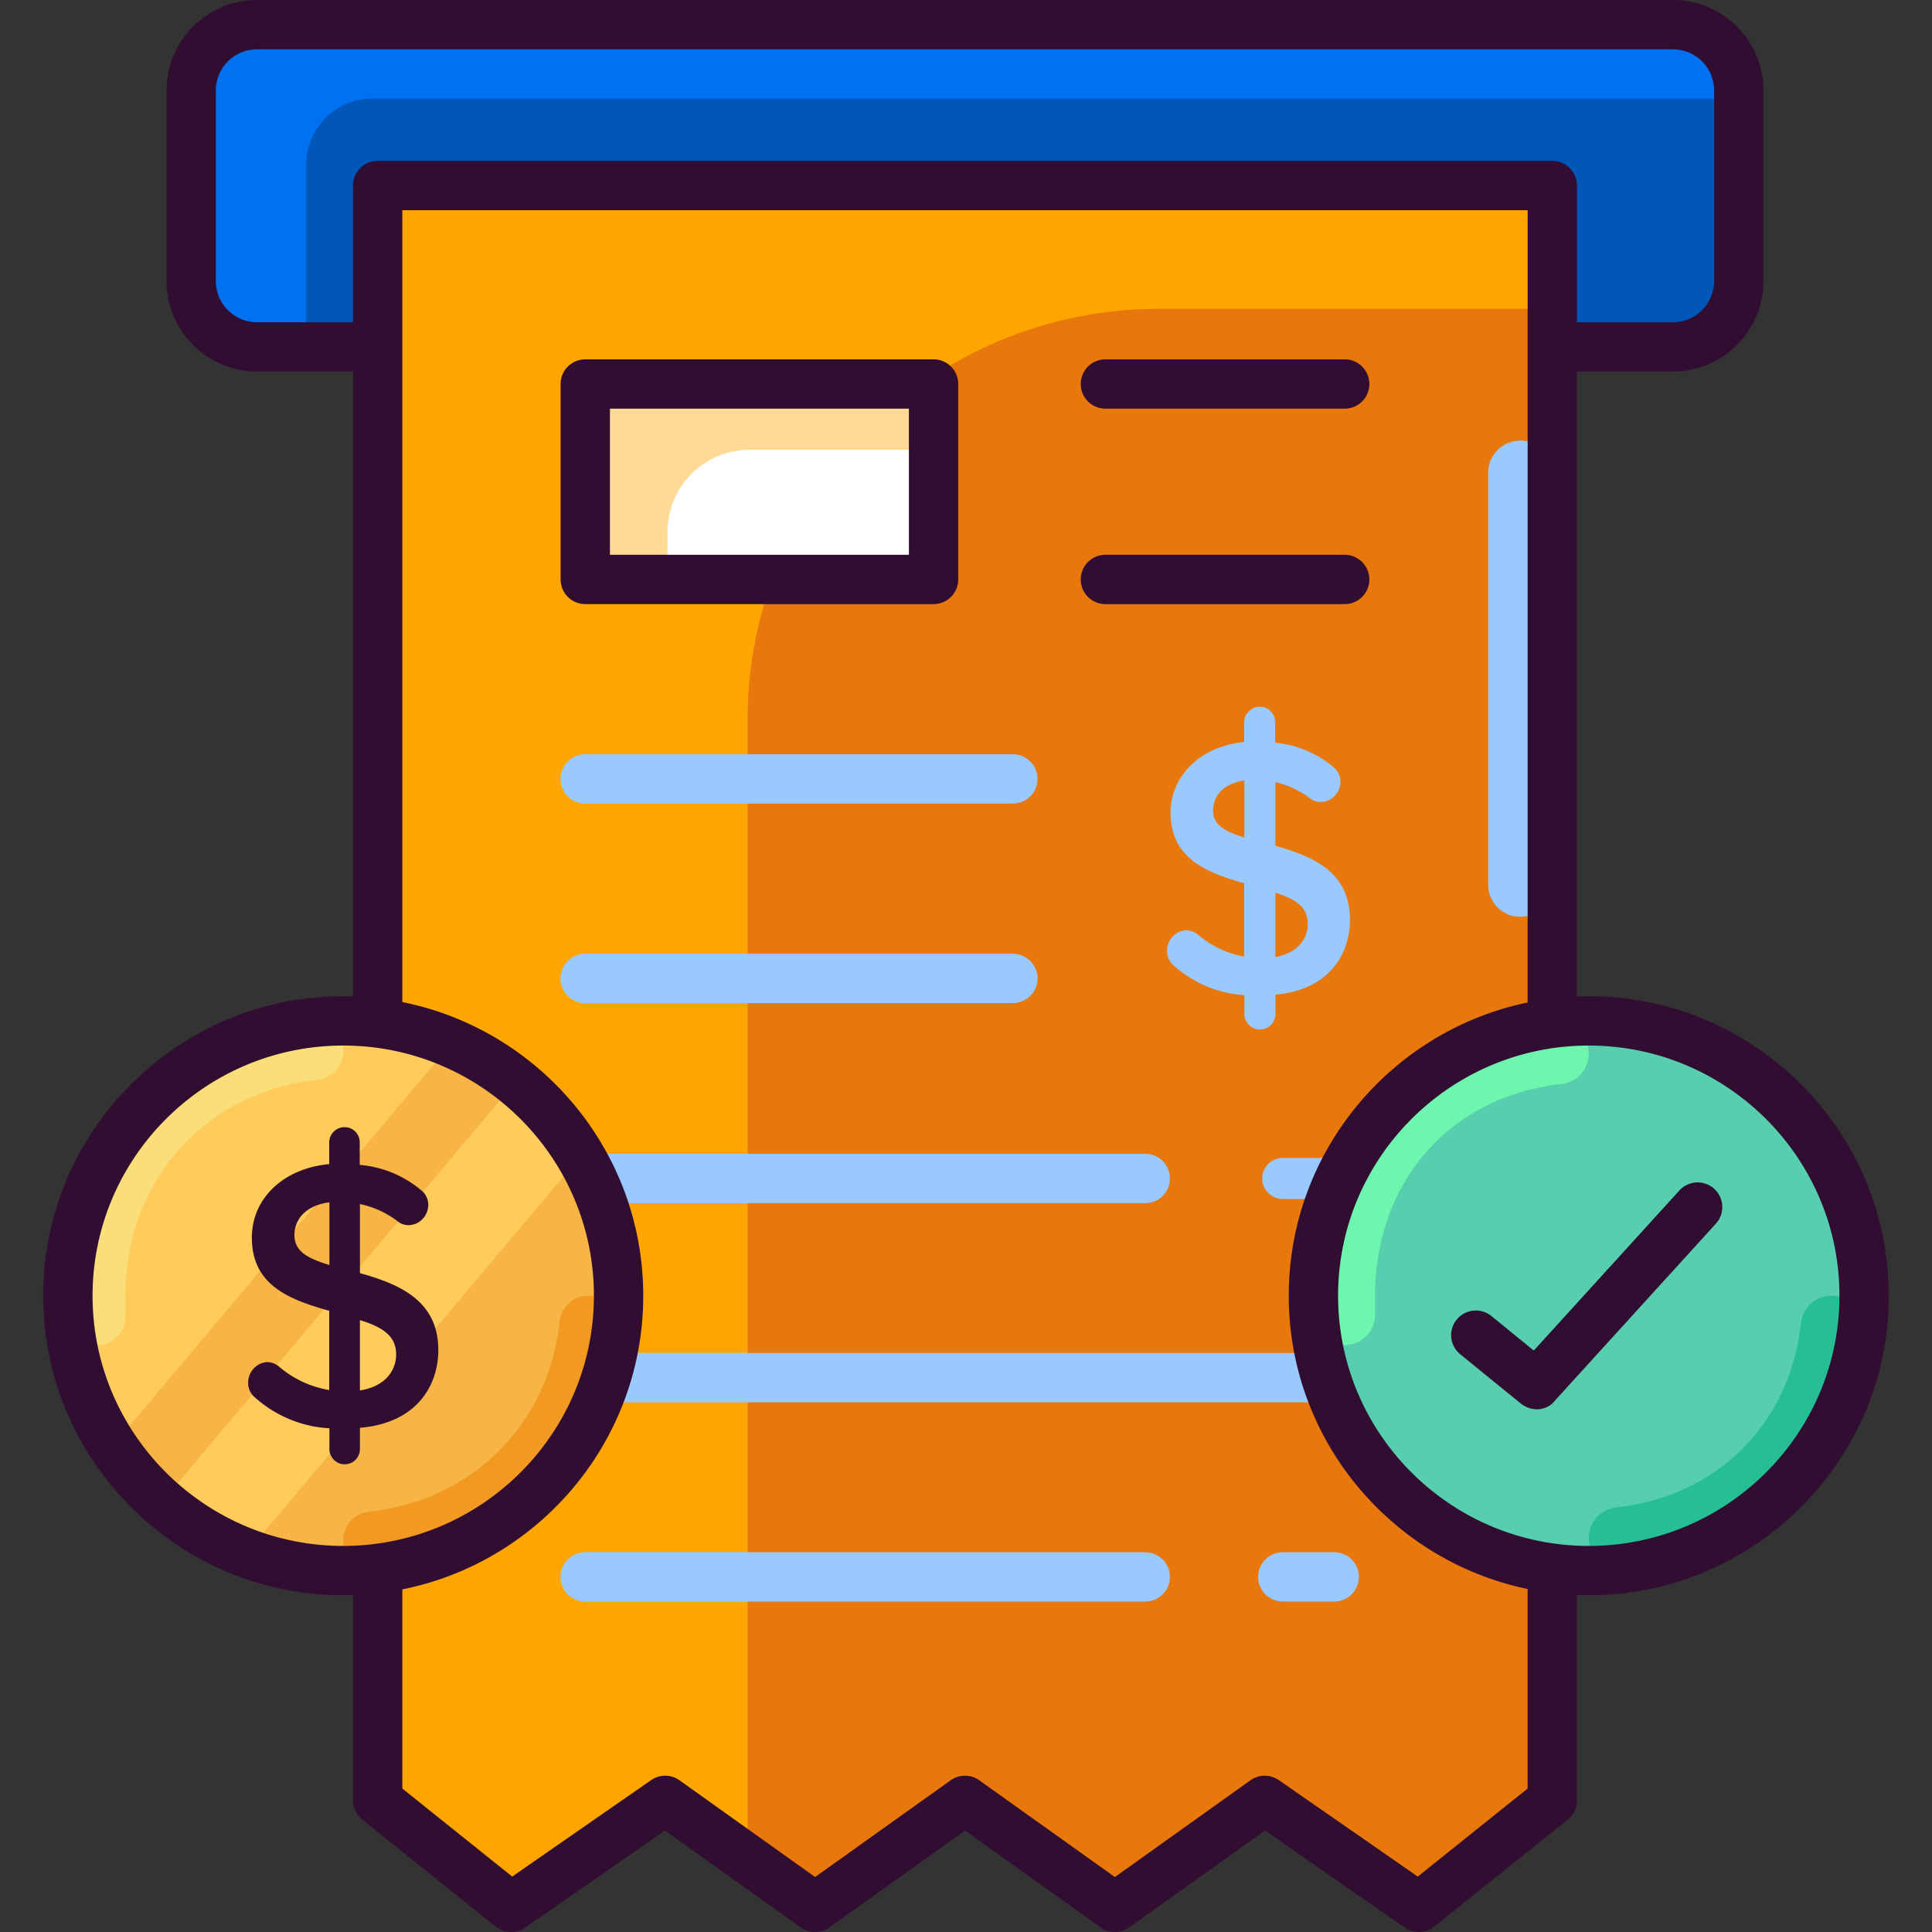 <svg xmlns="http://www.w3.org/2000/svg" version="1.1" xmlns:xlink="http://www.w3.org/1999/xlink" xmlns:svgjs="http://svgjs.com/svgjs" width="512" height="512" x="0" y="0" viewBox="0 0 470 470" style="enable-background:new 0 0 512 512" xml:space="preserve" class=""><rect x="0" y="0" width="470" height="470" fill="#333333" stroke="none"/><g><path fill="#0057b8" d="M406.997 84.387H62.508c-8.837 0-16-7.163-16-16V22c0-8.837 7.163-16 16-16h344.489c8.837 0 16 7.163 16 16v46.387c0 8.836-7.163 16-16 16z" data-original="#bec3c7" class="" opacity="1"></path><path fill="#0071ef" d="M74.508 40c0-8.836 7.164-16 16-16h332.489v-2c0-8.836-7.164-16-16-16H62.508c-8.836 0-16 7.164-16 16v46.387c0 8.837 7.164 16 16 16h12z" data-original="#d7dadd" class="" opacity="1"></path><path fill="#e8770c" d="M377.632 45.132H91.873v392.847L124.345 464l37.478-26.021L198.288 464l36.464-26.021L271.217 464l36.465-26.021L345.16 464l32.472-26.021z" data-original="#7373ff" class="" opacity="1"></path><path fill="#ffa500" d="M91.873 45.132v392.847L124.345 464l37.478-26.021 20.051 14.308V175.132c0-55.228 44.772-100 100-100h95.758v-30z" data-original="#8888ff" class="" opacity="1"></path><path fill="#99c9ff" d="M369.828 223.022a7.803 7.803 0 0 1-7.803-7.803V114.993a7.803 7.803 0 1 1 15.606 0v100.226a7.802 7.802 0 0 1-7.803 7.803z" data-original="#c5c5ff" class="" opacity="1"></path><path fill="#99c9ff" d="M324.585 291.686H312.06c-2.762 0-5-2.238-5-5s2.238-5 5-5h12.525c2.762 0 5 2.238 5 5s-2.238 5-5 5z" data-original="#9d9dff" class="" opacity="1"></path><path fill="#ffffff" d="M142.38 93.416h84.729v47.548H142.38z" data-original="#ffffff" class=""></path><path fill="#ffda95" d="M182.38 109.416h44.729v-16H142.38v47.548h20v-11.548c0-11.046 8.955-20 20-20z" data-original="#d7dadd" class="" opacity="1"></path><g fill="#310e31"><path d="M227.109 146.964H142.38a6 6 0 0 1-6-6V93.416a6 6 0 0 1 6-6h84.729a6 6 0 0 1 6 6v47.548a6 6 0 0 1-6 6zm-78.729-12h72.729V99.416H148.38zM327.125 99.416h-58.21a6 6 0 0 1 0-12h58.21a6 6 0 0 1 0 12zM327.125 146.964h-58.21a6 6 0 0 1 0-12h58.21a6 6 0 0 1 0 12z" fill="#310e31" data-original="#310e31" class=""></path></g><g fill="#9d9dff"><path d="M142.38 292.686h136.23c3.309 0 6-2.691 6-6s-2.691-6-6-6H142.38c-3.309 0-6 2.691-6 6s2.692 6 6 6zM142.38 341.148h182.205c3.309 0 6-2.691 6-6s-2.691-6-6-6H142.38c-3.309 0-6 2.691-6 6s2.692 6 6 6zM278.61 377.611H142.38c-3.309 0-6 2.691-6 6s2.691 6 6 6h136.23c3.309 0 6-2.691 6-6s-2.692-6-6-6zM324.585 377.611H312.06c-3.309 0-6 2.691-6 6s2.691 6 6 6h12.525c3.309 0 6-2.691 6-6s-2.691-6-6-6zM142.38 244.022h104.024c3.309 0 6-2.691 6-6s-2.691-6-6-6H142.38c-3.309 0-6 2.691-6 6s2.692 6 6 6zM142.38 195.493h104.024c3.309 0 6-2.691 6-6s-2.691-6-6-6H142.38c-3.309 0-6 2.691-6 6s2.692 6 6 6z" fill="#99c9ff" data-original="#9d9dff" class="" opacity="1"></path></g><path fill="#99c9ff" d="M310.273 205.766v-15.482a21.446 21.446 0 0 1 8.555 4.053 4.244 4.244 0 0 0 2.395.773c2.656 0 4.841-2.211 4.869-4.931a4.596 4.596 0 0 0-1.318-3.236c-4.061-3.563-9.218-5.778-14.547-6.254v-4.974c0-2.039-1.646-3.763-3.571-3.763-2.052-.242-4.055 1.715-3.988 3.763v4.788c-10.554 1.058-17.902 8.121-17.902 17.242 0 11.1 8.815 14.562 17.902 17.116v17.85a23.568 23.568 0 0 1-11.257-5.365c-.814-.665-1.816-1.028-2.921-1.05-2.601.185-4.611 2.416-4.577 5.074a4.59 4.59 0 0 0 1.303 3.224c4.821 4.447 11.027 7.106 17.499 7.502v4.562c-.08 1.984 1.882 3.957 3.874 3.772 2.032 0 3.686-1.691 3.686-3.77v-4.686c13.367-1.212 18.138-10.188 18.138-18.219-.002-11.824-9.329-15.504-18.14-17.989zm7.879 19.057c0 3.198-2.076 6.946-7.879 7.99v-15.64c4.771 1.503 7.918 3.412 7.879 7.65zm-15.439-34.96v13.877c-4.929-1.551-7.596-3.095-7.596-6.577.001-3.873 2.903-6.651 7.596-7.3z" data-original="#9d9dff" class="" opacity="1"></path><g fill="#c5c5ff"><path d="M136.38 286.686c0 3.309 2.691 6 6 6h39.493v-12H142.38c-3.308 0-6 2.691-6 6zM136.38 335.148c0 3.309 2.691 6 6 6h39.493v-12H142.38c-3.308 0-6 2.692-6 6zM136.38 383.611c0 3.309 2.691 6 6 6h39.493v-12H142.38c-3.308 0-6 2.692-6 6zM142.38 232.022c-3.309 0-6 2.691-6 6s2.691 6 6 6h39.493v-12zM142.38 183.493c-3.309 0-6 2.691-6 6s2.691 6 6 6h39.484l.017-12z" fill="#99c9ff" data-original="#c5c5ff" class="" opacity="1"></path></g><ellipse cx="83.5" cy="315.215" fill="#ffcb5b" rx="66.983" ry="66.863" data-original="#ffcb5b" class=""></ellipse><path fill="#f6b545" d="m109.92 253.763-82.513 97.98a67.225 67.225 0 0 0 11.923 13.716l86.166-102.318a66.952 66.952 0 0 0-15.576-9.378zM59.892 377.793a66.918 66.918 0 0 0 23.608 4.284c36.994 0 66.983-29.935 66.983-66.863a66.437 66.437 0 0 0-9.29-33.963z" data-original="#f6b545" class=""></path><path fill="#ffcb5b" d="M125.497 263.141 39.331 365.459a66.96 66.96 0 0 0 20.561 12.334l81.302-96.542a67.247 67.247 0 0 0-15.697-18.11z" data-original="#ffcb5b" class=""></path><path fill="#f9de79" d="M16.517 315.215c0 1.904.084 3.787.245 5.649.31 3.583 3.274 6.351 6.87 6.351a6.886 6.886 0 0 0 6.886-6.886v-5.114c0-28.143 19.617-49.674 46.762-52.538 3.541-.374 6.221-3.376 6.221-6.937 0-4.137-3.581-7.421-7.691-6.952-33.373 3.808-59.293 32.096-59.293 66.427z" data-original="#f9de79" class=""></path><path fill="#f19920" d="M136.157 321.432c-2.66 25.052-21.327 43.672-46.436 46.321-3.541.374-6.221 3.376-6.221 6.937 0 4.136 3.581 7.42 7.69 6.951 30.843-3.519 55.322-27.948 58.855-58.734.472-4.111-2.814-7.693-6.951-7.693-3.56.001-6.561 2.679-6.937 6.218z" data-original="#f19920" class=""></path><path fill="#310e31" d="M87.56 309.714v-16.8a22.67 22.67 0 0 1 9.407 4.37 4.19 4.19 0 0 0 2.366.766c2.649 0 4.827-2.206 4.856-4.922a4.538 4.538 0 0 0-1.296-3.205c-4.3-3.773-9.744-6.08-15.382-6.53v-5.47c0-2.037-1.614-3.694-3.519-3.694-2.049-.191-3.914 1.598-3.903 3.694v5.272c-11.109 1.018-18.82 8.314-18.82 17.888 0 11.459 8.851 15.006 18.82 17.795v19.274a24.967 24.967 0 0 1-12.263-5.747 4.695 4.695 0 0 0-2.887-1.045c-2.594.185-4.601 2.418-4.567 5.074a4.53 4.53 0 0 0 1.285 3.195c5.1 4.704 11.643 7.472 18.48 7.83v5.047c-.023 2.051 1.826 3.845 3.81 3.7 1.992 0 3.612-1.66 3.612-3.7v-5.167c14.047-1.171 19.069-10.496 19.069-18.912 0-12.209-9.763-16.103-19.068-18.713zm8.809 19.836c0 3.57-2.33 7.668-8.809 8.711v-17.109c5.349 1.638 8.852 3.764 8.809 8.398zm-16.231-37.052v15.245c-4.874-1.505-8.511-3.111-8.511-7.272.001-4.276 3.319-7.358 8.511-7.973z" data-original="#310e31" class=""></path><ellipse cx="386.5" cy="315.215" fill="#57ceae" rx="66.983" ry="66.863" data-original="#57ceae" class=""></ellipse><path fill="#6df7ae" d="M319.517 315.215c0 1.741.07 3.465.205 5.17a7.415 7.415 0 0 0 7.39 6.83 7.405 7.405 0 0 0 7.405-7.405v-4.595c0-27.978 18.531-48.565 45.299-51.502 3.797-.417 6.683-3.602 6.683-7.422 0-4.51-3.964-7.975-8.439-7.414-33.009 4.143-58.543 32.264-58.543 66.338z" data-original="#6df7ae" class=""></path><path fill="#26bf94" d="M438.12 321.894c-2.708 24.533-20.347 42.126-44.937 44.823-3.797.417-6.683 3.602-6.683 7.422 0 4.509 3.964 7.974 8.439 7.413 30.24-3.794 54.206-27.712 58.016-57.895.565-4.475-2.902-8.442-7.413-8.442-3.819 0-7.003 2.884-7.422 6.679z" data-original="#26bf94" class=""></path><path fill="#310e31" d="M386.5 242.353c-.962 0-1.915.036-2.868.073V90.387h23.365c12.131 0 22-9.869 22-22V22c0-12.131-9.869-22-22-22H62.508c-12.131 0-22 9.869-22 22v46.387c0 12.131 9.869 22 22 22h23.365v152.026c-41.031-1.475-75.439 31.824-75.356 72.802-.083 40.977 34.326 74.278 75.356 72.803v49.961c0 1.821.827 3.543 2.248 4.683l32.472 26.021a6 6 0 0 0 7.174.246l34.009-23.612 33.026 23.567a6.001 6.001 0 0 0 6.971 0l32.979-23.533 32.979 23.533a6.001 6.001 0 0 0 6.971 0l33.026-23.567 34.009 23.612a6.002 6.002 0 0 0 7.174-.246l32.472-26.021a6.002 6.002 0 0 0 2.248-4.683v-49.974c41.194 1.758 75.95-31.632 75.852-72.791 0-40.176-32.74-72.861-72.983-72.861zM62.508 78.387c-5.514 0-10-4.486-10-10V22c0-5.514 4.486-10 10-10h344.488c5.514 0 10 4.486 10 10v46.387c0 5.514-4.486 10-10 10h-23.365V45.132a6 6 0 0 0-6-6H91.874a6 6 0 0 0-6 6v33.255zM22.517 315.215c0-33.56 27.356-60.862 60.982-60.862s60.983 27.303 60.983 60.862c0 33.561-27.357 60.863-60.983 60.863s-60.982-27.303-60.982-60.863zm349.114 119.884-26.729 21.419-33.799-23.467a5.997 5.997 0 0 0-6.907.045l-32.979 23.533-32.979-23.533a6.001 6.001 0 0 0-6.971 0l-32.979 23.533-32.979-23.533a5.997 5.997 0 0 0-6.907-.045l-33.799 23.467-26.729-21.419v-48.447c33.382-6.685 58.609-36.172 58.609-71.437s-25.227-64.752-58.609-71.436V51.132h273.758v192.745c-33.136 6.875-58.114 36.247-58.114 71.338s24.978 64.464 58.114 71.339v48.545zm14.869-59.021c-33.626 0-60.982-27.303-60.982-60.863s27.356-60.862 60.982-60.862 60.983 27.303 60.983 60.862c0 33.56-27.357 60.863-60.983 60.863z" data-original="#310e31" class=""></path><path fill="#310e31" d="m369.958 341.438-14.72-11.978a6 6 0 0 1 7.574-9.308l10.315 8.395 35.419-38.937a6 6 0 0 1 8.877 8.075l-39.24 43.137c-1.391 1.898-4.991 3.098-8.225.616z" data-original="#310e31" class=""></path></g></svg>

